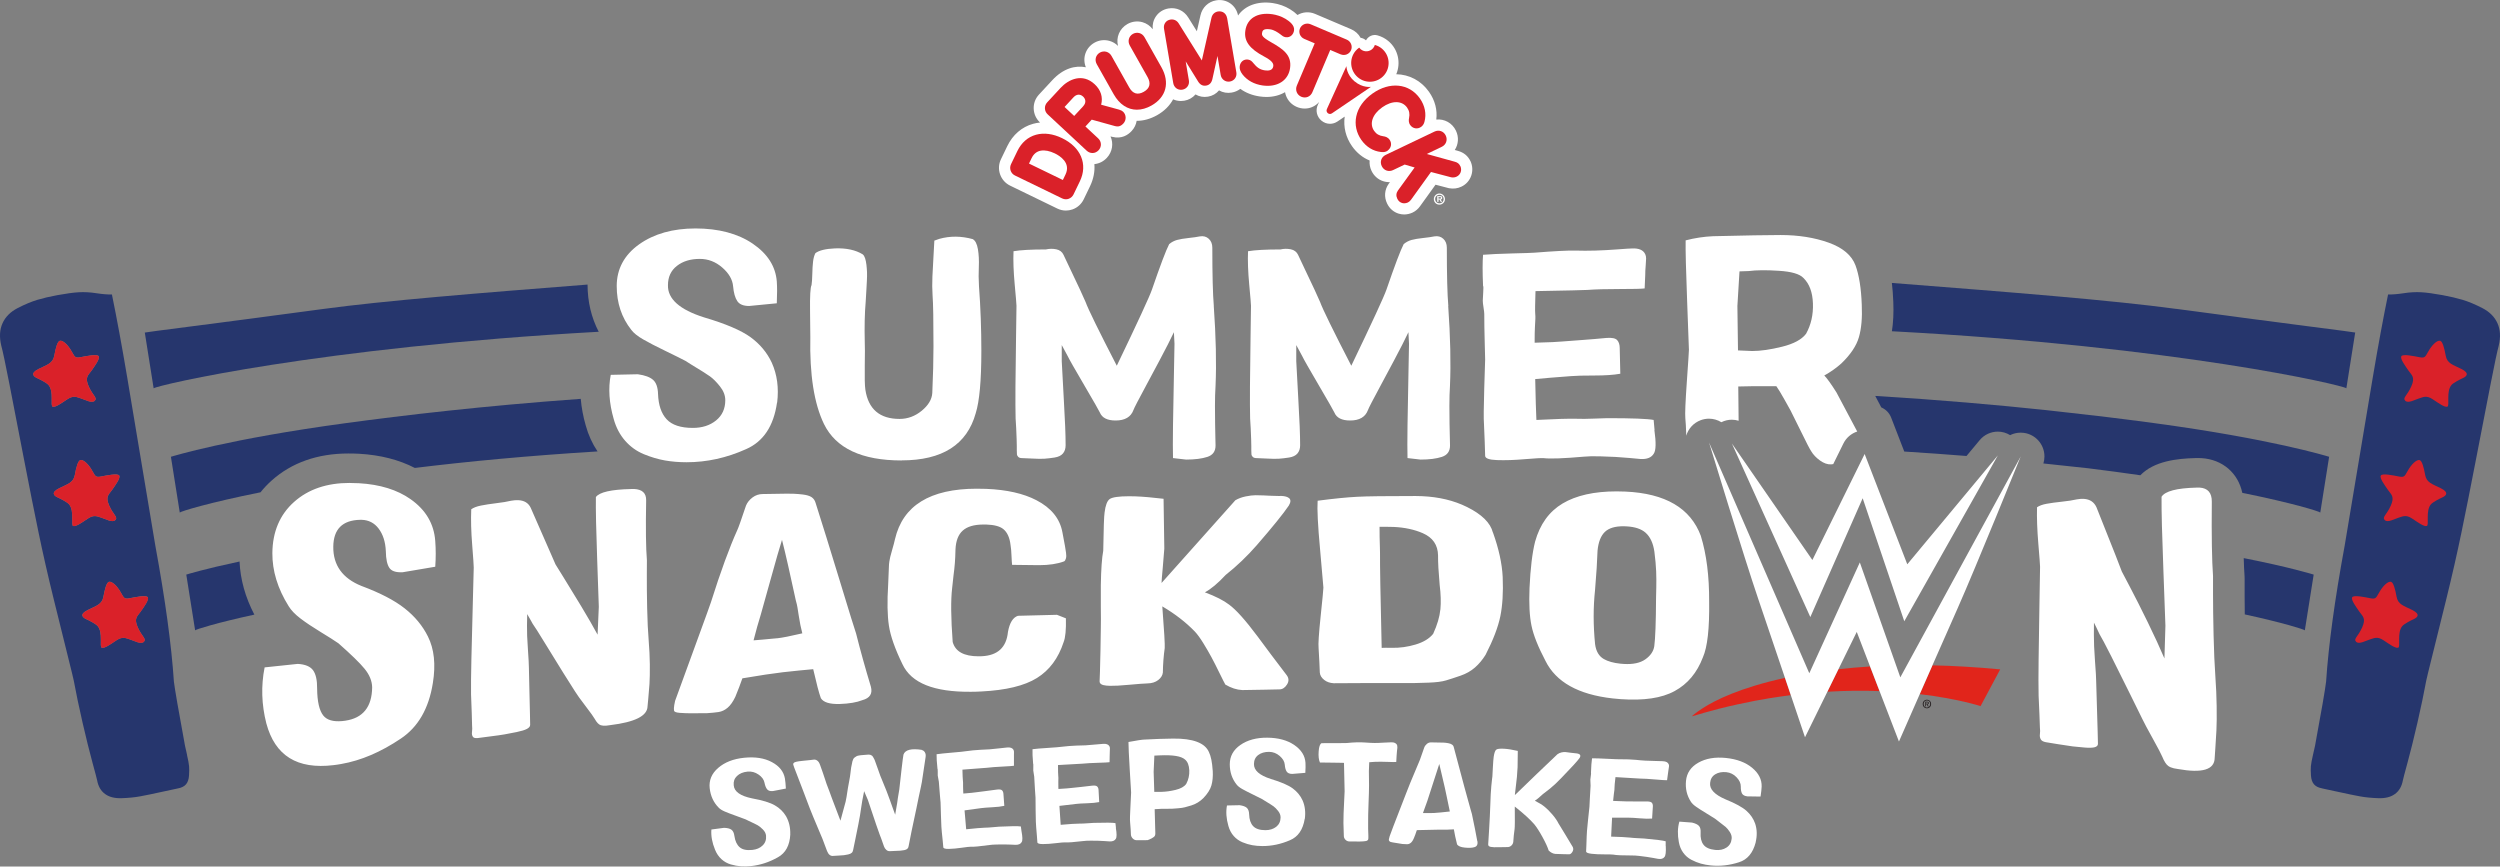 <svg fill="none" height="148" viewBox="0 0 427 148" width="427" xmlns="http://www.w3.org/2000/svg" xmlns:xlink="http://www.w3.org/1999/xlink"><rect x="0" y="0" width="427" height="148" fill="#808080" stroke="none"/><clipPath id="a"><path d="m0 .01h427v147.979h-427z"/></clipPath><g clip-path="url(#a)"><path d="m251.146 27.516c-.418-.879-1.127-1.468-2.119-1.745l-.553-.155c.621-.947.735-2.178.202-3.294-.634-1.332-1.984-2.049-3.36-1.901.209-1.637-.216-3.287-1.249-4.748-1.369-1.934-3.4-2.955-5.587-2.996.817-1.927.338-4.247-1.343-5.661-.546-.46-1.174-.791-1.869-.981-.782-.216-1.592.162-1.956.859-.264-.243-.588-.392-.925-.44-.358-.656-.924-1.17-1.619-1.468l-6.175-2.624c-1.005-.426-2.105-.318-2.982.196-.351-.352-.776-.683-1.289-.994-.823-.507-1.896-.893-2.935-1.042-2.605-.379-4.757.446-5.925 2.124-.169-.832-.614-1.549-1.275-2.029-.702-.514-1.579-.717-2.47-.561-1.349.23-2.375 1.217-2.679 2.57l-.614 2.712-1.471-2.354c-.735-1.184-2.031-1.772-3.374-1.542-.89.149-1.653.629-2.145 1.353-.439.636-.628 1.407-.547 2.198-.439-.582-1.046-1.001-1.748-1.204-.863-.243-1.774-.135-2.571.311-1.363.771-1.977 2.299-1.612 3.74-.405-.406-.898-.703-1.458-.859-.864-.243-1.775-.135-2.571.311-1.505.852-2.098 2.631-1.464 4.193-1.795-.358-3.853.183-5.729 2.205l-2.281 2.462c-.62.67-.938 1.528-.897 2.435.04.893.418 1.718 1.073 2.326l.013.014c-.405.041-.803.108-1.187.216-1.917.527-3.482 1.88-4.407 3.801l-1.086 2.252c-.81 1.671-.108 3.693 1.559 4.504l8.077 3.923c.465.223.958.338 1.457.338.378 0 .756-.068 1.127-.196.844-.297 1.525-.913 1.917-1.725l1.079-2.239c.594-1.231.844-2.523.742-3.774.81-.081 1.559-.453 2.133-1.075.958-1.035 1.16-2.462.621-3.659l.256.068s.034.007.054.013c1.592.399 2.679-.325 3.306-1.008.452-.487.749-1.089.851-1.731h.04c1.127 0 2.294-.318 3.441-.96 1.249-.703 2.166-1.637 2.747-2.712.411.189.864.284 1.322.284.189 0 .385-.014.581-.047.762-.129 1.43-.507 1.923-1.075.627.372 1.37.514 2.132.379.763-.129 1.41-.507 1.883-1.069.648.372 1.403.507 2.166.372.546-.095 1.046-.311 1.464-.636.938.676 2.058 1.116 3.313 1.298.398.054.783.088 1.154.088 1.201 0 2.288-.291 3.178-.818.041.216.095.433.182.649.331.845.979 1.508 1.829 1.873.432.183.884.277 1.336.277s.857-.081 1.262-.25c.472-.196.884-.494 1.215-.873l-.223.48c-.432.947-.189 2.029.607 2.699.425.365.952.548 1.471.548.446 0 .891-.135 1.282-.399l1.228-.832c-.249 1.772.189 3.557 1.262 5.072.797 1.129 1.829 1.955 2.996 2.428-.054.595.054 1.204.324 1.772.405.845 1.107 1.474 1.977 1.758.378.122.77.176 1.168.162l-.196.264s-.007.013-.014.02c-.715 1.008-.816 2.239-.276 3.368.405.859 1.12 1.474 1.997 1.738.297.088.607.135.918.135.492 0 .985-.115 1.451-.331.492-.237.931-.609 1.261-1.075l2.646-3.679 2.145.561c.054.014.108.027.169.041.742.135 1.451.047 2.112-.271.803-.379 1.397-1.055 1.68-1.894.277-.818.223-1.704-.155-2.496z" fill="#fff"/><path d="m181.414 23.601c-1.558-.757-3.104-.96-4.46-.588-1.39.386-2.49 1.346-3.185 2.78l-1.086 2.252c-.344.717-.048 1.583.668 1.927l8.077 3.923c.195.095.411.142.621.142.162 0 .323-.027.479-.081.364-.129.654-.392.83-.744l1.079-2.239c.695-1.44.763-2.901.203-4.234-.547-1.299-1.667-2.381-3.226-3.138zm.574 6.202-.452.94-5.783-2.807.452-.94c.351-.717.884-1.15 1.586-1.265.675-.115 1.498.047 2.368.467.871.419 2.787 1.616 1.829 3.605z" fill="#da2129"/><path d="m191.219 18.744s0 0-.007 0l-3.138-.859c.338-1.285-.047-2.509-1.106-3.497-2.079-1.934-4.44-.866-5.83.636l-2.281 2.462c-.263.284-.405.656-.385 1.042.014.379.182.737.459.994l6.674 6.215c.276.257.627.399.985.399h.034c.377-.007.735-.176 1.012-.473.56-.602.526-1.481-.074-2.036l-2.173-2.022 1.079-1.17 3.975 1.102c.425.108.897.129 1.43-.446.264-.284.398-.656.385-1.042-.014-.372-.175-.73-.439-.974-.148-.142-.351-.243-.607-.318zm-6.228-.575-1.519 1.637-1.646-1.535 1.525-1.65c.513-.555 1.134-.602 1.646-.122.398.372.608 1.008-.006 1.664z" fill="#da2129"/><path d="m195.477 6.348c-.196-.345-.506-.595-.871-.697-.364-.101-.756-.054-1.1.135-.715.406-.944 1.258-.54 1.982l3.03 5.384c.304.534.405 1.021.304 1.441-.101.426-.418.791-.945 1.089-.526.298-1.005.379-1.417.25-.411-.129-.776-.467-1.073-1.008l-3.029-5.384c-.196-.345-.507-.595-.871-.697s-.756-.054-1.1.135c-.715.406-.945 1.258-.54 1.982l2.902 5.154c.972 1.718 2.382 2.624 3.954 2.624.803 0 1.647-.237 2.497-.717 2.51-1.42 3.164-3.916 1.7-6.52z" fill="#da2129"/><path d="m209.586 3.094c-.067-.386-.249-.703-.533-.913-.283-.203-.641-.284-1.019-.223-.58.101-.992.5-1.12 1.096l-1.64 7.27-3.947-6.317c-.324-.521-.843-.757-1.424-.663-.371.061-.688.257-.884.548-.202.291-.27.649-.202 1.035l1.572 9.259c.061.365.25.683.52.886.229.169.499.264.796.264.081 0 .169-.007.25-.02.377-.068.695-.271.904-.582.195-.291.263-.649.202-1.008l-.546-3.24 2.139 3.463c.344.541.796.764 1.356.67.553-.095.911-.46 1.059-1.089l.878-3.97.546 3.24c.061.358.25.669.526.879.297.223.662.311 1.04.25.384-.068.708-.271.911-.575.188-.291.263-.649.195-1.014l-1.572-9.259z" fill="#da2129"/><path d="m219.533 3.203c-.702-.433-1.6-.683-2.2-.771-2.558-.372-4.332.703-4.629 2.807-.257 1.765.702 3.084 3.191 4.403 1.404.744 1.647 1.211 1.579 1.677-.108.737-.83.785-1.423.703-.911-.135-1.39-.534-1.998-1.265-.209-.264-.452-.521-.89-.582-.716-.102-1.309.365-1.417 1.123-.061.446.087.906.472 1.413.803 1.028 1.991 1.677 3.435 1.887.296.041.587.061.87.061 2.058 0 3.549-1.143 3.819-3.01.324-2.232-1.16-3.26-3.286-4.464-1.478-.839-1.552-1.157-1.498-1.535.047-.311.122-.825 1.377-.643.668.095 1.275.5 1.734.839.047.034.088.068.128.101.202.169.432.352.79.406.816.115 1.342-.487 1.437-1.15.128-.893-.783-1.569-1.485-2.002z" fill="#da2129"/><path d="m228.966 9.276c.337.142.708.149 1.046.02.337-.135.607-.392.749-.73s.142-.717 0-1.062c-.142-.331-.405-.595-.742-.737l-6.175-2.624c-.701-.298-1.518.02-1.808.71-.297.703.027 1.488.735 1.792l1.782.757-3.057 7.23c-.148.358-.155.744-.02 1.096.142.358.418.642.783.798.189.081.391.122.587.122.182 0 .357-.034.526-.102.344-.142.621-.419.776-.784l3.057-7.23 1.781.757z" fill="#da2129"/><path d="m237.009 25.718c.29-.21.493-.507.56-.839.068-.352-.013-.71-.229-1.014-.31-.44-.749-.548-1.053-.588-.715-.095-1.201-.379-1.579-.913-.863-1.217-.31-2.841 1.37-4.031 1.68-1.197 3.388-1.177 4.251.041.378.534.486 1.089.338 1.799-.061.298-.108.751.202 1.19.439.615 1.235.751 1.862.304.277-.196.466-.487.561-.845.371-1.346.094-2.773-.783-4.017-1.822-2.577-5.149-2.915-8.091-.825-1.498 1.069-2.456 2.414-2.766 3.889-.297 1.393.013 2.827.87 4.038.83 1.177 1.997 1.901 3.306 2.049.068.007.142.013.21.02.378.034.708-.054.985-.25z" fill="#da2129"/><path d="m249.405 28.348c-.175-.372-.452-.595-.897-.717l-4.812-1.332 2.558-1.224c.742-.352 1.032-1.183.681-1.921-.357-.751-1.174-1.035-1.93-.676l-8.326 3.977c-.351.169-.614.446-.743.778-.135.358-.114.764.068 1.143.175.365.472.636.837.757.35.115.742.088 1.093-.081l1.984-.947 1.7.5-2.848 3.929c-.31.44-.35.92-.107 1.42.168.358.458.616.809.717.122.034.243.054.371.054.21 0 .419-.047.621-.142.196-.095.385-.257.533-.46l3.415-4.748 3.421.9s.02 0 .033.007c.338.061.642.027.932-.115.33-.155.573-.433.688-.771.115-.338.088-.71-.068-1.048z" fill="#da2129"/><path d="m231.355 13.902c-1.384-1.17-1.39-2.604-1.39-2.604l-3.334 7.331c-.249.541.371 1.069.864.73l6.66-4.525s-1.41.23-2.794-.94z" fill="#da2129"/><path d="m231.922 13.206c1.349 1.143 3.36.967 4.5-.379 1.141-1.353.965-3.368-.378-4.511-.364-.311-.782-.521-1.221-.642-.054.196-.155.386-.297.555-.54.636-1.491.717-2.125.176-.095-.081-.176-.169-.25-.271-.223.156-.432.338-.614.555-1.141 1.353-.965 3.368.378 4.511z" fill="#da2129"/><path d="m245.849 34.726c-.412 0-.722-.304-.722-.724s.31-.73.722-.73.722.304.722.73-.317.724-.729.724zm0 .23c.526 0 .951-.426.951-.947 0-.521-.425-.96-.951-.96s-.952.426-.952.96c0 .534.419.947.952.947zm.216-.886c.175-.013.27-.088.27-.271 0-.264-.155-.304-.385-.304h-.472v.988h.222v-.413h.156l.222.413h.237l-.237-.413zm-.371-.149v-.25h.209c.094 0 .223 0 .223.101 0 .122-.061.149-.176.149h-.263z" fill="#fff"/><path d="m396.635 134.659c-.634-.115-1.1-.345-1.404-.696-.303-.345-.479-.852-.519-1.509-.047-.656-.047-1.183-.014-1.589.034-.406.156-1.055.365-1.961.209-.9.324-1.414.344-1.522 1.113-6.026 1.741-9.678 1.889-10.943.419-6.276 1.478-14.02 3.172-23.231.108-.568.708-4.159 1.801-10.781 1.094-6.621 2.099-12.607 3.003-17.97.904-5.363 1.775-10.084 2.612-14.162.735.02 1.626-.054 2.678-.216 1.053-.162 2.045-.216 2.976-.162s2.153.216 3.658.494c1.268.23 2.402.5 3.414.798 1.005.304 2.132.771 3.367 1.407 1.235.636 2.099 1.502 2.591 2.59.493 1.089.567 2.367.216 3.835-.25.899-.715 3.104-1.403 6.621-.689 3.517-1.519 7.778-2.477 12.776-.965 4.998-1.788 9.144-2.47 12.424-.749 3.625-1.612 7.439-2.597 11.43-.979 3.997-1.782 7.229-2.403 9.705-.62 2.475-.958 3.882-1.025 4.22-.398 2.164-.905 4.572-1.512 7.223-.614 2.651-1.167 4.903-1.673 6.75-.506 1.846-.776 2.888-.817 3.111-.189 1.021-.641 1.799-1.349 2.313-.709.521-1.654.757-2.834.717-1.181-.041-2.227-.142-3.138-.311s-2.119-.413-3.61-.744c-1.498-.332-2.443-.535-2.834-.609z" fill="#26366d"/><path d="m418.727 65.742c.311-.352 1.363-.906 1.964-1.177.6-.271 1.174-.818-.29-1.549-1.471-.724-2.436-.947-2.672-2.266-.237-1.319-.54-2.401-.925-2.536s-1.12.352-1.835 1.454c-.716 1.102-.621 1.562-1.674 1.353-1.052-.21-2.895-.595-3.144-.176-.25.419.648 1.63 1.214 2.448.567.818 1.188 1.123.486 2.705-.702 1.576-1.532 1.941-1.032 2.448.499.507 1.66-.189 2.362-.399.701-.21 1.255-.568 2.328.149 1.072.717 1.977 1.373 2.476 1.272.499-.102-.256-2.597.742-3.727z" fill="#da2129"/><path d="m415.218 86.12c.311-.352 1.363-.906 1.964-1.177s1.174-.818-.29-1.549c-1.464-.73-2.436-.947-2.672-2.266-.236-1.312-.54-2.401-.925-2.536-.384-.135-1.12.352-1.835 1.454s-.621 1.562-1.674 1.353c-1.052-.21-2.894-.595-3.144-.176-.25.419.648 1.63 1.215 2.448.566.818 1.187 1.123.485 2.705-.701 1.576-1.531 1.941-1.032 2.448s1.66-.189 2.362-.399c.701-.21 1.255-.568 2.328.149s1.977 1.373 2.476 1.271c.499-.101-.256-2.597.742-3.727z" fill="#da2129"/><path d="m410.333 106.91c.31-.352 1.363-.907 1.964-1.177.6-.271 1.174-.818-.29-1.549-1.472-.723-2.436-.947-2.673-2.266-.236-1.312-.539-2.4-.924-2.536s-1.12.352-1.835 1.454c-.716 1.103-.621 1.563-1.674 1.353s-2.895-.595-3.144-.176c-.257.413.647 1.63 1.214 2.448.567.819 1.188 1.123.486 2.706-.702 1.576-1.532 1.941-1.032 2.448.499.501 1.66-.189 2.361-.399.702-.21 1.255-.568 2.328.149s1.977 1.373 2.477 1.271c.499-.101-.257-2.597.742-3.726z" fill="#da2129"/><path d="m371.776 52.77c-11.113-1.501-27.929-2.827-48.645-4.443.122 1.008.203 2.076.243 3.226.081 1.846 0 3.503-.236 5.025 48.861 2.597 77.033 9.211 77.62 9.739l1.511-9.523c-.411-.115-10.337-1.312-30.486-4.031z" fill="#26366d"/><path d="m383.227 95.324c.034 1.211.081 2.232.142 3.064.007.142.013.284.013.426v3.03c0 .967.014 2.002.027 3.098 6.6 1.44 10.041 2.529 10.257 2.719l1.512-9.523c-.264-.074-4.096-1.265-11.951-2.813z" fill="#26366d"/><path d="m31.944 128.904c-.209-.9-.324-1.414-.344-1.522-1.113-6.026-1.741-9.678-1.896-10.943-.418-6.276-1.478-14.02-3.171-23.231-.108-.568-.702-4.159-1.802-10.781-1.093-6.621-2.099-12.607-3.003-17.97-.904-5.363-1.775-10.084-2.611-14.162-.736.02-1.626-.054-2.679-.216-1.053-.162-2.045-.216-2.976-.162s-2.152.216-3.657.494c-1.269.23-2.402.5-3.414.798-1.005.304-2.132.771-3.367 1.407-1.235.636-2.099 1.502-2.591 2.59-.493 1.089-.567 2.367-.216 3.835.25.899.715 3.104 1.404 6.621.688 3.524 1.518 7.778 2.476 12.776.965 4.998 1.788 9.144 2.47 12.424.749 3.625 1.613 7.439 2.598 11.43.985 3.997 1.781 7.229 2.402 9.705.621 2.475.958 3.882 1.026 4.22.398 2.164.904 4.572 1.512 7.223.614 2.651 1.167 4.903 1.673 6.75.506 1.846.776 2.888.817 3.111.189 1.021.641 1.799 1.35 2.313.709.521 1.653.757 2.834.717 1.181-.041 2.227-.142 3.138-.311.911-.169 2.119-.413 3.61-.744 1.498-.332 2.443-.535 2.834-.609.634-.115 1.1-.345 1.403-.697.304-.344.479-.852.52-1.508.047-.656.047-1.183.013-1.589-.034-.406-.155-1.055-.364-1.961zm-22.929-59.435c-.499-.102.256-2.597-.742-3.727-.31-.352-1.363-.906-1.964-1.177-.601-.271-1.174-.818.29-1.549 1.464-.724 2.436-.947 2.672-2.266.236-1.312.54-2.401.924-2.536.385-.135 1.12.352 1.835 1.454s.621 1.562 1.673 1.353c1.053-.21 2.895-.595 3.151-.176s-.648 1.63-1.215 2.448c-.574.818-1.188 1.123-.486 2.705.702 1.576 1.532 1.941 1.032 2.448-.499.5-1.66-.189-2.362-.399-.702-.21-1.255-.568-2.328.149s-1.977 1.373-2.476 1.272zm3.509 20.378c-.499-.101.256-2.597-.742-3.727-.31-.352-1.363-.906-1.964-1.177-.601-.271-1.174-.818.29-1.549 1.464-.73 2.436-.947 2.672-2.266.236-1.312.54-2.401.924-2.536.385-.135 1.12.352 1.835 1.454.715 1.102.621 1.562 1.673 1.353 1.053-.203 2.895-.595 3.151-.176.256.413-.648 1.63-1.215 2.448-.567.818-1.188 1.123-.486 2.705.702 1.576 1.532 1.941 1.032 2.448s-1.66-.189-2.362-.399c-.702-.21-1.255-.568-2.328.149s-1.977 1.373-2.477 1.272zm11.012 17.321c.702 1.576 1.532 1.941 1.032 2.448-.499.501-1.66-.189-2.362-.399-.702-.21-1.255-.568-2.328.149s-1.977 1.373-2.476 1.271c-.499-.101.256-2.597-.742-3.726-.31-.352-1.363-.906-1.964-1.177-.601-.271-1.174-.818.29-1.549 1.471-.723 2.436-.947 2.672-2.265.236-1.312.54-2.401.924-2.537.385-.135 1.12.352 1.835 1.454.715 1.103.621 1.563 1.673 1.353 1.053-.203 2.895-.595 3.144-.176.256.413-.641 1.63-1.215 2.449-.574.818-1.188 1.122-.486 2.705z" fill="#26366d"/><path d="m11.492 68.197c1.073-.717 1.626-.358 2.328-.149.702.21 1.862.906 2.362.399.499-.5-.331-.866-1.032-2.448-.702-1.576-.088-1.887.486-2.705.574-.818 1.471-2.029 1.215-2.448s-2.099-.027-3.151.176c-1.053.203-.958-.25-1.673-1.353-.715-1.102-1.451-1.589-1.835-1.454-.385.135-.695 1.224-.924 2.536-.236 1.312-1.208 1.535-2.672 2.266-1.471.724-.891 1.278-.29 1.549.601.271 1.66.825 1.964 1.177.999 1.129.25 3.625.742 3.727.493.101 1.403-.555 2.476-1.272z" fill="#da2129"/><path d="m17.328 88.426c.702.21 1.862.906 2.362.399.499-.507-.331-.866-1.032-2.448-.702-1.576-.088-1.887.486-2.705.574-.818 1.471-2.029 1.215-2.448-.256-.412-2.099-.027-3.151.176-1.053.203-.958-.25-1.673-1.353s-1.451-1.589-1.835-1.454c-.385.135-.695 1.224-.924 2.536-.236 1.312-1.208 1.535-2.672 2.266-1.464.731-.891 1.278-.29 1.549.601.271 1.66.825 1.964 1.177.999 1.129.25 3.625.742 3.727.493.102 1.404-.554 2.477-1.271s1.626-.358 2.328-.149z" fill="#da2129"/><path d="m25.244 102.02c-.256-.412-2.099-.027-3.144.176-1.053.203-.958-.25-1.673-1.353-.715-1.102-1.451-1.589-1.835-1.454-.385.135-.695 1.224-.924 2.536-.236 1.312-1.208 1.536-2.672 2.266-1.471.724-.891 1.278-.29 1.549.601.27 1.66.825 1.964 1.177.999 1.129.25 3.625.742 3.726.493.102 1.403-.554 2.476-1.271s1.626-.359 2.328-.149c.702.21 1.862.906 2.362.399.499-.501-.331-.866-1.032-2.448-.702-1.576-.088-1.887.486-2.706.574-.818 1.471-2.029 1.215-2.448z" fill="#da2129"/><path d="m31.816 98.138 1.512 9.522c.216-.189 3.61-1.264 10.115-2.685-1.545-2.955-2.389-5.992-2.53-9.069-5.931 1.258-8.867 2.164-9.089 2.232z" fill="#26366d"/><path d="m102.263 56.673c-1.255-2.421-1.903-5.12-1.91-8.069-19.103 1.495-34.663 2.753-45.136 4.166-20.149 2.719-30.075 3.916-30.486 4.031l1.512 9.523c.58-.521 28.145-7 76.021-9.658z" fill="#26366d"/><path d="m99.192 68.123c-16.816 1.211-30.325 2.82-40.068 4.139-20.149 2.719-29.522 5.641-29.933 5.755l1.512 9.523c.25-.223 4.879-1.664 13.793-3.456.574-.724 1.215-1.4 1.923-2.029 3.414-3.043 7.814-4.592 13.064-4.599.655 0 1.269.013 1.862.047 3.61.203 6.795 1.021 9.508 2.421 8.934-1.096 19.339-2.09 31.208-2.82-.884-1.312-1.565-2.793-2.017-4.43-.446-1.542-.722-3.057-.851-4.545z" fill="#26366d"/><g fill="#fff"><path d="m375.683 83.279c1.41.088 2.105.886 2.092 2.401-.054 5.87.02 10.104.209 12.708v3.077c0 1.969.034 4.309.095 7.014.06 2.705.168 5.133.317 7.27.114 1.536.182 3.145.209 4.836s.013 3.091-.041 4.186c-.054 1.096-.114 2.131-.189 3.091-.074.961-.107 1.488-.107 1.576-.021 2.036-2.119 2.658-6.303 1.907-.243-.027-.459-.067-.661-.115-.398-.094-.715-.223-.952-.392-.357-.25-.708-.784-1.039-1.596-.162-.399-.695-1.427-1.592-3.043-.898-1.617-1.498-2.733-1.788-3.348-.25-.487-.945-1.901-2.072-4.207-1.127-2.299-2.207-4.464-3.232-6.493-1.026-2.029-1.707-3.314-2.045-3.861-.04-.088-.108-.224-.189-.406-.081-.19-.202-.426-.344-.724-.148-.291-.283-.568-.405-.818 0 .703-.006 1.406-.013 2.11-.007 1.123.054 2.597.189 4.416.141 1.826.202 2.976.202 3.456.034 1.13.081 2.577.128 4.329.054 1.758.095 3.219.129 4.389.033 1.177.054 1.84.047 2.002 0 .284-.182.473-.54.582-.364.101-.945.121-1.748.054-.803-.068-1.484-.129-2.038-.196-.546-.068-1.383-.197-2.51-.379-1.127-.19-1.815-.305-2.065-.338-.472-.095-.722-.251-.857-.474-.148-.257-.202-.554-.155-.899.048-.345.048-.71 0-1.109 0-.197-.027-.954-.081-2.286-.054-1.326-.101-2.381-.141-3.166-.034-1.481-.034-3.557 0-6.235.04-2.679.087-5.918.148-9.726.068-3.808.095-5.83.101-6.066 0-.311-.101-1.63-.297-3.95-.195-2.32-.27-4.389-.222-6.215.384-.264.931-.467 1.633-.595.708-.129 1.579-.25 2.618-.358 1.046-.108 1.889-.243 2.53-.392.446-.081.85-.108 1.222-.088 1.032.068 1.747.548 2.152 1.44 2.888 7.176 4.325 10.936 4.325 10.963.041.088.507.954 1.384 2.631.884 1.678 1.896 3.679 3.05 6.04 1.154 2.353 2.098 4.43 2.847 6.181.108-3.253.169-5.119.169-5.579 0-.291-.115-3.443-.344-9.428-.23-5.985-.338-10.179-.317-12.607.6-.954 2.591-1.481 5.951-1.562.176-.007.344-.007.506 0zm-85.17 8.278c-1.768-4.775-6.067-7.284-12.902-7.595-.486-.02-.985-.034-1.498-.034-3.833 0-6.903.69-9.211 2.063s-3.88 3.544-4.71 6.527c-.486 1.927-.796 4.565-.951 7.919-.108 2.679 0 4.816.337 6.432.331 1.617 1.127 3.612 2.389 6.013 1.795 3.618 5.607 5.742 11.437 6.405.452.054.918.094 1.397.128 3.927.277 7.004-.162 9.224-1.38 2.227-1.21 3.833-3.131 4.832-5.769.776-1.758 1.127-4.923 1.066-9.489.02-4.355-.452-8.109-1.417-11.22zm-7.619 8.752c-.027.839-.04 1.44-.04 1.792-.02 4.207-.128 6.966-.304 8.278-.135.866-.641 1.61-1.518 2.232s-2.105.886-3.684.792c-.21-.014-.405-.028-.601-.048-1.167-.122-2.105-.385-2.814-.791-.83-.474-1.329-1.319-1.491-2.53-.324-3.219-.324-6.303-.007-9.272.23-2.746.371-4.984.425-6.696.135-1.454.547-2.523 1.235-3.199.688-.67 1.775-1.001 3.259-.981.169 0 .338.007.5.02 1.41.081 2.476.44 3.198 1.069.803.71 1.309 1.792 1.518 3.253.162 1.265.264 2.381.304 3.361.034.974.041 1.88.02 2.719zm-27.915-9.367c-.412-1.637-1.883-3.091-4.407-4.342-2.247-1.116-4.804-1.725-7.679-1.853-.357-.014-.722-.027-1.093-.027-5.067 0-8.387.041-9.966.129-1.788.088-4.049.318-6.782.676-.101 1.414.034 4.186.419 8.339.377 4.146.566 6.31.566 6.492 0 .305-.162 1.941-.472 4.91s-.425 4.768-.351 5.404c.034.602.081 1.414.135 2.435s.081 1.61.074 1.758c.034.481.291.907.756 1.272.425.338.965.521 1.613.561h.182c3.637-.027 7.274-.04 10.911-.027 1.282 0 2.133.007 2.564 0 .425 0 1.282-.027 2.565-.074 1.282-.048 2.267-.169 2.955-.379.688-.203 1.512-.473 2.476-.805.965-.331 1.789-.798 2.477-1.4s1.289-1.325 1.815-2.171c1.302-2.536 2.139-4.734 2.517-6.574.378-1.846.513-4.085.405-6.709-.108-2.293-.668-4.836-1.667-7.622zm-8.968 13.168c-.122 1.238-.526 2.617-1.228 4.152-.648.805-1.64 1.414-2.99 1.82-1.356.406-2.705.595-4.075.568-.769-.02-1.343-.014-1.728.007-.209-8.894-.303-14.271-.283-16.144 0-.183 0-.514-.02-.994-.02-.48-.034-1.075-.048-1.772-.02-.697-.02-1.285-.013-1.765h1.343c.378 0 .749 0 1.106.02 1.843.088 3.489.44 4.926 1.062 1.714.744 2.591 2.015 2.618 3.814-.013 1.163.081 2.841.277 5.039.196 1.555.236 2.955.122 4.186m-27.41-19.383c-.358 0-.837-.013-1.451-.041-.195-.007-.405-.02-.627-.027-.236-.013-.459-.02-.668-.034-.587-.027-1.06-.034-1.404-.034-.465 0-1.032.068-1.694.203-.661.135-1.248.352-1.767.656-4.191 4.694-8.395 9.387-12.605 14.128.006-.358.074-1.183.195-2.482.122-1.353.216-2.475.277-3.382 0-.358-.04-3.199-.128-8.515-1.89-.223-3.482-.365-4.778-.412-.391-.013-.755-.02-1.099-.02-1.789 0-2.902.169-3.334.487-.432.318-.715 1.082-.864 2.293-.094.575-.168 2.746-.229 6.527-.229 1.211-.371 3.172-.412 5.891-.013.758-.006 1.968 0 3.625.021 1.657.021 2.902 0 3.713-.02 1.116-.04 2.388-.06 3.808-.021 1.42-.048 2.631-.088 3.632-.041 1.001-.054 1.542-.061 1.63-.007.426.385.669 1.174.737.182.014.392.027.628.034.762.013 1.781-.041 3.063-.163 1.674-.155 2.78-.236 3.34-.25.729-.013 1.323-.203 1.809-.575.472-.365.735-.791.789-1.271.021-1.441.129-2.841.318-4.193.047-.541-.088-2.908-.412-7.115 2.2 1.298 4.055 2.739 5.574 4.315.418.446.904 1.109 1.444 1.988.539.879.998 1.671 1.376 2.374.378.697.837 1.603 1.377 2.712.54 1.102.877 1.765.998 1.968.992.582 1.951.893 2.868.933h.196c.857 0 2.065-.02 3.63-.06 1.559-.041 2.409-.055 2.537-.055.513 0 .945-.27 1.296-.825.351-.547.337-1.082-.047-1.596-.378-.48-1.262-1.65-2.652-3.496-1.39-1.847-2.166-2.888-2.328-3.132-2.058-2.759-3.678-4.565-4.865-5.431-.932-.716-2.308-1.413-4.13-2.096 1.032-.548 2.22-1.542 3.556-2.976 1.896-1.501 3.671-3.199 5.317-5.086 2.726-3.145 4.542-5.39 5.453-6.743.344-.568.371-.988.081-1.258-.264-.237-.709-.372-1.336-.399-.081 0-.169 0-.257 0zm-51.782-1.251c-7.97.013-12.619 2.868-13.962 8.616-.094.446-.263 1.089-.512 1.934-.25.845-.399 1.474-.453 1.887-.047.284-.074.629-.081 1.021-.006.392-.027.879-.06 1.447-.034.568-.054 1.062-.061 1.474-.182 2.922-.142 5.262.128 7.02.263 1.759 1.039 3.957 2.308 6.567 1.505 3.247 5.405 4.775 11.707 4.721.574 0 1.168-.02 1.782-.054 4.183-.21 7.348-.967 9.487-2.3 2.139-1.332 3.657-3.368 4.555-6.127.31-.771.439-2.124.391-4.065-.506-.203-1.019-.399-1.525-.602-2.22.054-4.44.109-6.66.169-.857.271-1.43 1.191-1.714 2.767-.263 2.644-1.761 4.017-4.487 4.139-.182.006-.364.013-.54.013-2.49 0-3.961-.811-4.413-2.448-.303-4.092-.337-7.176-.088-9.232.054-.656.135-1.366.23-2.123.101-.764.182-1.468.229-2.103.054-.636.088-1.427.108-2.354.068-1.461.479-2.536 1.242-3.212.756-.676 1.903-1.021 3.441-1.035h.581c1.356.047 2.328.304 2.915.785.668.548 1.086 1.461 1.228 2.746.081.46.135 1.075.162 1.84.033.764.067 1.272.101 1.515 1.532.02 3.07.034 4.602.054 1.7 0 3.138-.216 4.298-.656.128-.088.23-.257.297-.507.068-.243.074-.561.014-.96-.061-.392-.115-.764-.176-1.116-.061-.345-.135-.771-.236-1.272s-.169-.872-.209-1.116c-.432-2.333-1.91-4.159-4.447-5.471-2.2-1.143-5.054-1.792-8.563-1.934-.526-.02-1.066-.034-1.626-.027zm-20.595 24.773c-.202-.568-1.167-3.659-2.894-9.353-1.566-5.127-2.909-9.475-4.036-12.999-.121-.419-.344-.744-.681-.974-.338-.223-.837-.372-1.491-.453-.554-.068-1.073-.108-1.566-.129-.094 0-.189-.007-.283-.007-.574-.013-1.397-.013-2.457.014-1.066.027-1.916.034-2.557.041-.634 0-1.215.196-1.734.582-.52.392-.891.852-1.114 1.387-.809 2.408-1.302 3.814-1.484 4.18-1.329 2.942-2.834 7.034-4.508 12.336-.499 1.495-2.537 6.973-6.12 16.841-.236 1.055-.27 1.664-.094 1.812.162.156.627.244 1.397.264.512.054 1.889.054 4.143.027.762-.047 1.423-.115 1.984-.196.553-.088 1.066-.331 1.538-.73s.918-1.022 1.316-1.86c.486-1.184.891-2.232 1.208-3.165 2.989-.508 5.297-.853 6.916-1.042.769-.088 1.768-.196 3.01-.318 1.235-.115 1.963-.189 2.172-.203.554 2.428.986 4.078 1.31 4.958.452.71 1.504 1.034 3.225.987 1.606-.054 2.888-.27 3.866-.656 1.283-.345 1.768-1.109 1.451-2.299-.965-3.186-1.801-6.202-2.517-9.043zm-13.489.771c-.215.014-.512.041-.897.081-.385.041-.884.088-1.505.142-.614.061-1.16.102-1.633.136.412-1.624.824-3.091 1.235-4.403.317-1.076.898-3.159 1.741-6.229.85-3.071 1.471-5.242 1.883-6.533.317 1.244.674 2.732 1.066 4.477.398 1.738.715 3.206.972 4.409.256 1.204.418 1.914.499 2.138.04.128.148.757.317 1.893.169 1.137.378 2.151.614 3.051-2.018.473-3.448.757-4.298.845m-25.001-25.491c-3.36.081-5.351.534-5.958 1.366-.034 2.076.04 5.661.223 10.74.189 5.08.276 7.737.276 7.995-.007.392-.081 1.981-.209 4.774-.735-1.372-1.68-2.989-2.814-4.883-1.134-1.886-2.139-3.53-3.01-4.923-.871-1.386-1.323-2.13-1.363-2.198 0-.047-1.41-3.192-4.244-9.685-.391-.812-1.107-1.244-2.139-1.285-.364-.014-.776.02-1.221.101-.641.156-1.484.298-2.53.419-1.046.129-1.923.264-2.625.406-.702.142-1.248.352-1.633.629-.074 1.792-.02 3.835.162 6.094.182 2.266.263 3.544.263 3.855 0 .23-.054 2.212-.155 5.958-.094 3.747-.175 6.94-.243 9.584-.061 2.638-.081 4.687-.061 6.134.034.764.068 1.786.115 3.077.047 1.292.068 2.036.061 2.226.041.378.034.737-.013 1.088-.047.345 0 .629.148.839.128.189.371.264.857.216.25-.04.945-.128 2.065-.27 1.127-.142 1.964-.257 2.517-.358.553-.095 1.235-.23 2.045-.393.81-.169 1.39-.345 1.754-.541s.547-.426.547-.683c0-.149-.007-.757-.034-1.826-.02-1.069-.054-2.401-.094-4.011-.041-1.602-.068-2.921-.088-3.956 0-.446-.054-1.495-.169-3.145-.121-1.657-.175-3.003-.155-4.038.013-.649.02-1.298.034-1.947.121.216.256.446.398.696.148.244.263.453.344.609.081.162.142.277.189.345.331.453 1.005 1.522 2.018 3.179 1.012 1.657 2.071 3.381 3.192 5.173 1.12 1.793 1.802 2.868 2.045 3.233.29.474.877 1.306 1.774 2.469.891 1.17 1.417 1.9 1.579 2.205.331.602.675.96 1.033 1.075.236.074.553.101.951.068.202-.014.425-.041.668-.088 4.211-.514 6.33-1.569 6.363-3.206 0-.068.041-.501.122-1.292s.148-1.637.209-2.523c.054-.892.074-2.015.061-3.368-.021-1.359-.081-2.637-.183-3.848-.141-1.697-.229-3.632-.276-5.803-.047-2.177-.061-4.058-.054-5.64.007-1.589.013-2.414.013-2.482-.175-2.083-.216-5.505-.128-10.246.02-1.217-.668-1.86-2.071-1.927-.162-.007-.331-.007-.513 0zm-48.01-1.042c-3.873 0-7.038 1.055-9.487 3.233-2.45 2.178-3.684 5.12-3.718 8.738-.027 3.016.897 6.073 2.78 9.076.418.69 1.086 1.393 2.011 2.097.924.703 2.072 1.474 3.441 2.306 1.363.832 2.389 1.474 3.063 1.948 2.139 1.893 3.624 3.32 4.454 4.342.837 1.021 1.269 2.069 1.296 3.165-.041 3.361-1.572 5.255-4.575 5.701-.189.027-.371.048-.547.068-1.525.135-2.598-.169-3.219-.94-.688-.859-1.039-2.401-1.059-4.62.013-1.42-.216-2.461-.695-3.124-.479-.649-1.356-1.015-2.625-1.082-1.883.196-3.765.392-5.648.595-.628 3.145-.526 6.357.29 9.556 1.491 5.566 5.304 7.879 11.458 7.142.432-.047.87-.115 1.323-.196 3.428-.595 6.822-2.069 10.196-4.342 2.942-1.968 4.771-5.113 5.466-9.482.513-3.179.229-5.809-.837-7.947-.904-1.832-2.233-3.435-3.974-4.808-1.748-1.38-4.197-2.645-7.369-3.828-3.252-1.299-4.865-3.558-4.825-6.716.034-2.989 1.565-4.518 4.582-4.585h.277c1.188.041 2.146.534 2.861 1.468.776 1.008 1.188 2.306 1.255 3.909.02 1.326.223 2.272.601 2.827.337.507.985.757 1.943.757.108 0 .223 0 .337-.007 1.849-.318 3.704-.636 5.56-.94.108-1.488.108-2.949 0-4.383-.216-2.956-1.613-5.316-4.204-7.149-2.274-1.603-5.223-2.529-8.84-2.732-.506-.027-1.032-.041-1.565-.041z"/><path d="m134.983 142.518c-.095 1.874-.803 3.179-2.112 3.902-1.478.839-3.01 1.34-4.609 1.509-.594.061-1.167.074-1.721.034-.553-.041-1.127-.143-1.72-.318-.601-.176-1.134-.474-1.6-.9-.465-.426-.83-.96-1.093-1.616-.499-1.211-.708-2.361-.621-3.45.716-.094 1.438-.189 2.153-.284.58.014.999.122 1.269.318.269.196.438.548.506 1.062.121.873.425 1.515.897 1.928.472.412 1.188.561 2.153.466.742-.074 1.336-.331 1.781-.771.452-.439.641-1.001.574-1.67-.034-.379-.216-.724-.533-1.049-.324-.324-.608-.561-.871-.71-.263-.148-.796-.412-1.606-.784-.202-.108-.364-.183-.479-.237-.351-.135-.911-.345-1.687-.622s-1.397-.514-1.869-.717-.817-.419-1.033-.649c-.883-.886-1.396-1.995-1.545-3.328-.148-1.346.331-2.502 1.444-3.469 1.114-.967 2.591-1.549 4.44-1.738 1.883-.19 3.462.054 4.737.743 1.282.684 2.018 1.624 2.227 2.8.068.42.128.995.162 1.718-.736.142-1.471.284-2.207.426-.458.048-.796-.054-.991-.297-.203-.244-.351-.616-.453-1.13-.101-.527-.438-.994-1.018-1.393-.581-.399-1.208-.568-1.883-.5-.756.074-1.35.324-1.795.744-.439.419-.628.946-.56 1.589.081 1.082 1.134 1.826 3.151 2.239 1.788.324 3.084.723 3.887 1.197.81.466 1.437 1.082 1.896 1.846.513.9.756 1.941.722 3.111z"/><path d="m157.439 128.106c.23.047.405.176.533.392.129.216.169.48.122.798-.027.271-.142 1.008-.331 2.212s-.29 1.893-.31 2.069c-.007.095-.068.365-.162.819-.101.446-.23 1.041-.385 1.792-.155.744-.283 1.366-.378 1.86-.681 3.138-1.12 5.289-1.329 6.438-.02.19-.088.345-.202.467-.122.122-.304.203-.554.25-.249.047-.479.081-.681.095-.203.013-.5.027-.884.04-.385.014-.682.027-.884.041-.223.014-.425-.054-.607-.216-.189-.163-.318-.359-.399-.589-.364-1.062-.614-1.745-.749-2.056-.094-.243-.29-.784-.573-1.63-.283-.838-.587-1.731-.898-2.671-.31-.94-.485-1.461-.526-1.569-.061-.183-.277-.69-.648-1.515-.256 1.237-.438 2.238-.533 3.003-.081.635-.229 1.521-.452 2.658-.223 1.129-.425 2.13-.607 3.002-.182.866-.284 1.333-.29 1.4-.034.19-.108.352-.236.467-.129.122-.324.21-.608.277-.283.061-.519.109-.722.129-.202.027-.519.047-.944.067-.426.021-.736.041-.925.055-.439.04-.783-.244-1.019-.839-.061-.135-.175-.446-.351-.933-.175-.481-.317-.853-.418-1.116-.041-.109-.243-.595-.614-1.454s-.702-1.657-.999-2.381-.486-1.197-.567-1.407c-.067-.196-.445-1.21-1.147-3.03-.702-1.819-1.208-3.124-1.505-3.922-.08-.217-.141-.379-.168-.494s-.007-.21.061-.277c.067-.068.121-.115.168-.136.047-.02.155-.054.331-.101.175-.047.58-.102 1.221-.169.641-.068.985-.102 1.033-.102.27-.04.512-.067.722-.088.209-.02.405.048.6.197.189.148.338.392.452.73.317.872.621 1.745.898 2.604.027.108.094.318.209.636.115.317.263.71.452 1.183.182.474.344.906.472 1.292.061.169.547 1.434 1.444 3.794.567-2.036.864-3.125.884-3.253.075-.277.203-1.048.392-2.333.033-.21.101-.602.216-1.177.114-.582.182-1.021.209-1.319.047-.602.162-1.292.344-2.063.04-.142.088-.277.148-.392.061-.115.156-.216.27-.291.115-.081.21-.142.291-.189.074-.048.202-.081.377-.115.176-.027.297-.047.358-.054.061 0 .196-.014.398-.034.203-.014.317-.027.351-.027.014 0 .094-.007.243-.02.142-.014.229-.021.256-.021.021 0 .088 0 .196.007s.175.02.209.041c.034.02.095.054.176.094.081.041.141.095.182.163.04.067.088.148.155.25.061.101.128.216.182.352.122.324.311.838.56 1.555.257.717.392 1.103.412 1.163.02.061.142.359.364.886.223.528.459 1.103.702 1.725s.439 1.143.58 1.556c.081.229.223.622.419 1.176.202.555.357.988.472 1.292.182-1.021.297-1.677.337-1.968.048-.433.169-1.204.365-2.327.02-.115.148-1.258.384-3.435.162-1.4.27-2.246.331-2.536.284-.812 1.336-1.083 3.138-.805z"/><path d="m174.471 141.957c.189.987.202 1.609.034 1.866-.176.325-.527.481-1.046.474-.129-.007-.425-.027-.891-.041-.466-.013-.837-.027-1.1-.027-.27 0-.675 0-1.221.014-.547.013-.965.04-1.262.088-1.62.223-2.679.324-3.205.291-.176 0-.675.047-1.505.169-.83.121-1.559.189-2.193.202-.628.014-.952-.081-.965-.284 0-.094-.041-.459-.101-1.109-.061-.642-.115-1.122-.149-1.434-.054-.344-.101-1.271-.148-2.786-.02-.764-.047-1.528-.068-2.293 0-.034-.04-.48-.121-1.352-.074-.873-.135-1.617-.176-2.225 0-.095-.033-.264-.094-.514-.054-.251-.088-.427-.094-.542 0-.108-.007-.324 0-.649 0-.324-.014-.5-.048-.527-.114-1.069-.162-1.887-.148-2.455.587-.082 1.383-.169 2.368-.251.985-.081 1.586-.135 1.788-.162 1.613-.216 2.72-.331 3.32-.345.5-.013 1.026-.04 1.593-.081.56-.041 1.16-.108 1.788-.183.634-.081 1.019-.121 1.167-.128.56-.061.932.074 1.107.399.054.095.081.203.088.338 0 .135 0 .331-.007.595-.014.264-.014.501 0 .724v1.062c-.236.04-.904.088-1.991.142-1.093.054-1.963.121-2.638.203-.209.027-1.599.128-4.17.318.027.994.047 1.582.074 1.771.027.17.041.312.034.427v.649c0 .324.013.636.027.933 0 .102.013.203.02.305 1.174-.095 1.896-.17 2.166-.217.398-.054.931-.122 1.606-.203s1.336-.169 1.984-.264c.432-.054.715-.006.857.136s.223.345.236.615c.047.676.095 1.353.149 2.029-.52.122-1.215.203-2.079.244-.863.047-1.478.094-1.842.142-1.282.162-2.233.297-2.868.392.122 1.522.209 2.597.277 3.226 1.532-.162 2.584-.25 3.171-.271.378 0 .857-.033 1.431-.088.573-.054.918-.081 1.032-.087 1.991-.102 3.226-.109 3.705-.034.034.263.074.534.108.798z"/><path d="m190.585 141.395c.168.988.168 1.61 0 1.867-.183.318-.534.474-1.053.453-.128-.013-.425-.034-.891-.061-.465-.027-.837-.04-1.1-.054-.27-.006-.675-.013-1.221-.013-.547 0-.965.02-1.262.061-1.619.196-2.686.27-3.212.23-.175-.007-.675.033-1.511.135-.837.101-1.566.155-2.193.155-.628 0-.952-.101-.959-.304 0-.095-.033-.467-.081-1.109-.054-.643-.087-1.123-.121-1.441-.047-.345-.074-1.271-.094-2.786-.007-.764-.014-1.529-.021-2.293 0-.034-.033-.48-.094-1.352-.061-.873-.101-1.617-.128-2.232 0-.095-.034-.264-.081-.514-.054-.251-.075-.433-.081-.541 0-.109 0-.325.006-.65.014-.324 0-.5-.033-.527-.095-1.069-.129-1.887-.102-2.455.594-.075 1.384-.142 2.369-.203s1.586-.102 1.795-.129c1.619-.182 2.726-.277 3.32-.284.499 0 1.025-.02 1.592-.047.56-.034 1.161-.081 1.795-.149.634-.067 1.026-.101 1.168-.101.56-.048.931.094 1.099.419.054.095.081.21.081.338 0 .135 0 .332-.02.589-.013.257-.027.5-.02.723-.007.352-.014.71-.02 1.062-.243.041-.905.068-1.991.102-1.093.033-1.97.081-2.638.148-.21.021-1.6.095-4.177.237 0 .994.02 1.583.04 1.772.02.176.034.318.027.426 0 .108-.006.331-.013.649 0 .325 0 .636.007.934 0 .101.006.203.013.304 1.181-.074 1.903-.129 2.173-.169.398-.047.931-.102 1.612-.169.675-.068 1.337-.142 1.991-.23.432-.047.715.007.857.155.142.149.216.352.223.623.033.676.067 1.352.108 2.029-.52.108-1.215.175-2.079.203-.863.027-1.477.06-1.842.108-1.282.135-2.24.25-2.874.338.087 1.528.162 2.604.216 3.233 1.531-.136 2.591-.203 3.178-.203.378 0 .857-.014 1.437-.061.58-.041.918-.061 1.033-.068 1.997-.061 3.225-.04 3.704.041.027.264.061.534.088.798z"/><path d="m207.137 131.629c.054.994-.027 1.833-.23 2.53-.202.696-.661 1.413-1.369 2.157-.284.284-.601.534-.952.751-.351.216-.722.385-1.127.507s-.762.223-1.066.304c-.31.082-.695.142-1.167.176-.466.034-.803.061-1.012.075-.203.013-.54.013-.999.013s-.715 0-.763 0c-.411.021-.823.048-1.234.068.04 1.38.074 2.752.114 4.132 0 .142-.02.271-.067.379-.047.115-.135.21-.27.291s-.229.142-.29.182c-.061.041-.189.102-.385.183s-.303.122-.317.122c-.607 0-1.215.006-1.822.013-.27 0-.499-.088-.695-.284s-.304-.412-.324-.669c0-.014-.013-.305-.04-.859-.027-.562-.061-.995-.102-1.312-.04-.332-.02-1.211.061-2.652.081-1.433.122-2.225.115-2.367 0-.081-.074-1.352-.229-3.821-.149-2.468-.223-4.078-.223-4.815 1.444-.271 2.348-.406 2.719-.413 1.674-.095 3.3-.149 4.879-.169 3.414-.041 5.466.737 6.147 2.306.337.69.553 1.745.641 3.165zm-4.535 2.273c.392-.731.567-1.515.527-2.354-.041-.845-.284-1.454-.736-1.826-.634-.575-2.085-.812-4.366-.703-.29.013-.58.027-.863.04-.081 1.765-.122 2.692-.122 2.766.034 1.143.068 2.286.108 3.423.331.013.742.013 1.221 0 .736-.014 1.539-.122 2.409-.332.871-.209 1.485-.548 1.829-1.028z"/><path d="m222.846 139.853c-.297 1.854-1.134 3.071-2.511 3.653-1.551.676-3.13 1.007-4.736 1.001-.601 0-1.168-.055-1.714-.149-.54-.095-1.1-.264-1.674-.501-.573-.236-1.073-.595-1.491-1.062-.418-.473-.722-1.048-.911-1.724-.364-1.258-.445-2.428-.243-3.497.722-.013 1.444-.034 2.166-.047.574.081.978.23 1.228.453.243.223.378.595.392 1.109.027.886.256 1.556.681 2.009.425.46 1.12.69 2.085.696.742 0 1.356-.189 1.856-.574.492-.393.742-.92.749-1.603 0-.379-.135-.744-.419-1.103-.283-.358-.546-.622-.789-.798s-.742-.493-1.505-.953c-.189-.129-.344-.224-.452-.284-.331-.176-.864-.44-1.606-.798-.735-.359-1.329-.663-1.775-.913-.445-.251-.762-.508-.958-.758-.783-.974-1.174-2.137-1.174-3.476 0-1.353.601-2.455 1.809-3.294 1.207-.839 2.739-1.258 4.588-1.244 1.883.013 3.428.432 4.622 1.251 1.195.818 1.829 1.826 1.91 3.03.027.426.02 1.001-.027 1.724-.742.061-1.491.122-2.234.183-.465 0-.782-.142-.951-.399-.176-.264-.283-.656-.324-1.17-.04-.534-.331-1.035-.864-1.495s-1.14-.696-1.815-.703c-.756 0-1.376.176-1.855.541-.486.365-.722.872-.729 1.522-.034 1.089.924 1.941 2.888 2.57 1.734.52 2.976 1.055 3.731 1.609.749.555 1.309 1.231 1.681 2.043.418.953.539 2.008.384 3.172z"/><path d="m238.622 127.314c.04.176.061.312.047.406-.013.095-.034.284-.067.575-.034.291-.054.548-.061.764-.02.359-.04.724-.061 1.082-.209.028-.715.021-1.525-.013-.809-.034-1.525-.034-2.152-.007-.479.034-.797.054-.938.068 0 .223-.02.5-.034.838-.02.339-.027.555-.027.65 0 .047.007.872.027 2.482 0 .723-.034 1.765-.088 3.131-.054 1.36-.074 2.435-.067 3.226-.007.332-.014.67 0 1.015 0 .345.013.622.027.825.007.203.013.331.013.379v.223.209c-.006.041-.02.095-.027.163-.013.067-.027.121-.06.149-.034.033-.075.067-.135.101-.054.041-.135.061-.23.074-.398.082-1.322.102-2.766.068-.284 0-.52-.108-.702-.298-.182-.196-.277-.419-.27-.669-.02-.731-.047-1.468-.068-2.198 0-.46 0-.994.027-1.617.021-.622.054-1.366.102-2.245.04-.872.067-1.386.074-1.549 0-.108-.034-1.724-.108-4.849-.31-.007-.628-.013-.938-.02-.304 0-.816-.014-1.538-.021-.722 0-1.269-.013-1.633-.02-.203-.46-.277-1.089-.216-1.894.054-.804.222-1.271.492-1.406.547 0 1.141-.007 1.788-.014h1.559c.391 0 .715 0 .952-.013 1.228-.129 2.274-.156 3.144-.088.722.054 1.269.081 1.64.081s.89-.014 1.572-.061c.675-.041 1.093-.061 1.235-.054.519-.027.864.142 1.046.507z"/><path d="m252.333 143.627c.115.609-.074.967-.553 1.082-.371.109-.897.129-1.592.061-.689-.067-1.134-.25-1.323-.561-.25-1.008-.438-1.86-.546-2.557-.716.061-1.674.082-2.875.061-1.147.021-2.294.048-3.448.075-.176.547-.344 1.001-.506 1.373-.155.372-.331.635-.527.798-.195.155-.404.236-.634.236-.229 0-.492-.013-.789-.04-.722-.108-1.282-.196-1.674-.271-.175-.04-.29-.067-.351-.081-.06-.02-.135-.061-.209-.135-.074-.075-.108-.176-.088-.311.021-.136.068-.311.135-.528.311-.872.851-2.286 1.613-4.234.769-1.954 1.181-3.009 1.235-3.185.128-.386.891-2.272 2.321-5.634.02-.061.263-.757.729-2.076.088-.25.243-.46.459-.643.216-.182.452-.263.708-.257.27.014.635.021 1.087.021s.803.013 1.052.02c.25.013.52.041.803.095.291.054.506.135.668.257.156.115.25.277.291.487.013.047.62 2.272 1.781 6.682.216.798.432 1.575.641 2.326s.364 1.312.466 1.677c.101.366.162.589.195.67.398 1.88.702 3.409.911 4.592zm-7.24-4.781c.506-.027 1.356-.109 2.537-.244-.276-1.258-.432-2.015-.472-2.265-.061-.413-.499-2.368-1.329-5.851-1.168 3.625-1.836 5.729-2.038 6.304-.203.608-.452 1.298-.749 2.076.87.02 1.559.013 2.051-.014z"/><path d="m266.227 140.699c.088.149.479.784 1.168 1.914.688 1.129 1.106 1.819 1.241 2.069.122.278.095.555-.081.832-.175.278-.371.413-.573.399-.048 0-.358-.013-.938-.02-.574-.007-1.039-.027-1.384-.047-.391-.027-.776-.217-1.147-.575-.182-.582-.533-1.353-1.059-2.306-.526-.961-.992-1.684-1.404-2.185-.708-.818-1.815-1.826-3.326-3.023.027 2.259.013 3.544-.034 3.855-.101.703-.182 1.434-.223 2.184-.033.251-.148.467-.344.643-.202.176-.438.257-.722.243-.223-.013-.661-.006-1.329.021-.661.027-1.147.006-1.451-.054-.304-.061-.452-.203-.439-.426 0-.048.021-.332.054-.853.034-.52.075-1.149.115-1.887.041-.737.074-1.4.108-1.981.02-.426.047-1.069.081-1.934.034-.866.054-1.495.074-1.887.027-.474.061-.947.102-1.427.04-.481.08-.866.121-1.15.04-.291.061-.453.061-.48 0-.082.033-.575.081-1.502.047-.92.101-1.555.148-1.894.095-.622.236-1.014.412-1.17.175-.155.627-.216 1.349-.175.608.033 1.397.155 2.349.372-.014.189-.014.595-.014 1.217s0 1.143-.02 1.562c-.02.42-.054.981-.115 1.684-.223 1.847-.337 2.868-.351 3.057.014 0 .041-.013.074-.04 2.382-2.313 4.778-4.62 7.2-6.912.223-.156.459-.264.722-.318s.486-.068.682-.048c.196.021.465.055.83.109.357.047.641.081.85.094.769.054.999.325.695.805-.344.494-1.376 1.623-3.084 3.382-.054.04-.182.176-.398.399s-.432.439-.648.642c-.216.21-.519.474-.904.792-.391.324-.796.635-1.214.94-.068.061-.189.162-.358.318-.169.155-.344.304-.52.453-.175.148-.35.27-.512.372.742.378 1.295.723 1.66 1.028.411.324.856.771 1.336 1.332.479.561.836 1.089 1.072 1.576z"/><path d="m284.514 144.513c.054 1.001-.021 1.617-.216 1.853-.216.298-.581.406-1.1.325-.128-.027-.418-.081-.877-.162s-.824-.142-1.087-.176c-.263-.041-.668-.088-1.208-.156-.539-.061-.964-.088-1.261-.081-1.633 0-2.706-.04-3.219-.149-.169-.027-.675-.04-1.518-.04-.837 0-1.573-.027-2.2-.102-.628-.074-.931-.209-.918-.412 0-.095.02-.467.047-1.109.027-.643.041-1.13.048-1.441 0-.345.067-1.271.229-2.78.081-.757.162-1.521.243-2.279 0-.034.027-.487.067-1.359.041-.873.081-1.617.129-2.232.006-.095 0-.271-.021-.521-.02-.257-.027-.433-.02-.548.007-.108.034-.324.081-.642s.054-.494.027-.534c.034-1.076.095-1.887.182-2.449.594 0 1.39.021 2.376.075.991.054 1.585.081 1.794.081 1.633 0 2.74.04 3.334.108.492.061 1.026.101 1.586.135s1.16.054 1.801.061 1.033.02 1.174.034c.567.02.911.203 1.04.548.04.101.054.216.04.345-.013.135-.04.331-.088.588-.047.257-.081.494-.101.717-.047.352-.094.703-.142 1.055-.243.007-.911-.034-1.99-.128-1.087-.095-1.971-.149-2.645-.156-.21 0-1.6-.088-4.177-.25-.115.987-.169 1.576-.162 1.765 0 .176 0 .318-.02.426-.021.108-.048.325-.088.643-.041.317-.074.629-.101.926-.007.102-.014.203-.027.305 1.181.06 1.903.087 2.179.081.398 0 .938 0 1.62.013.681.007 1.349.014 2.004 0 .432 0 .708.088.83.25.121.163.168.372.148.643-.04.676-.088 1.353-.128 2.029-.533.047-1.228.034-2.092-.041-.864-.074-1.478-.108-1.849-.108-1.295-.013-2.253-.013-2.895 0-.087 1.529-.141 2.604-.161 3.233 1.538.041 2.597.101 3.178.162.378.048.857.081 1.43.108.581.028.925.048 1.033.055 1.99.175 3.212.331 3.677.473v.805z"/><path d="m299.872 143.878c-.473 1.819-1.424 2.948-2.855 3.395-1.612.52-3.218.703-4.818.541-.593-.061-1.16-.163-1.693-.311-.533-.149-1.073-.366-1.626-.656-.554-.291-1.013-.69-1.384-1.204-.371-.507-.621-1.109-.749-1.806-.243-1.292-.216-2.455.088-3.503l2.166.162c.56.135.958.325 1.181.568.223.244.317.622.283 1.143-.054.879.108 1.569.493 2.07.378.5 1.053.791 2.011.892.742.075 1.376-.054 1.903-.399.533-.338.83-.845.897-1.521.041-.379-.067-.758-.31-1.137-.25-.385-.486-.669-.716-.872-.229-.196-.695-.561-1.41-1.096-.175-.142-.317-.257-.425-.324-.317-.203-.823-.521-1.525-.947s-1.269-.785-1.687-1.082c-.418-.291-.715-.575-.884-.846-.688-1.048-.972-2.238-.843-3.571.128-1.346.83-2.387 2.112-3.111 1.282-.723 2.847-.994 4.696-.805 1.876.19 3.381.758 4.494 1.684 1.114.927 1.653 1.996 1.62 3.199-.014.427-.081 1.001-.189 1.712-.749-.014-1.498-.021-2.247-.034-.459-.048-.77-.217-.918-.487-.148-.278-.216-.677-.209-1.197.007-.535-.23-1.062-.722-1.576-.486-.514-1.066-.798-1.741-.873-.749-.074-1.39.048-1.903.366-.52.317-.81.804-.871 1.447-.141 1.075.743 2.022 2.639 2.834 1.68.683 2.868 1.332 3.569 1.954.695.622 1.195 1.353 1.485 2.192.324.987.351 2.049.081 3.192z"/></g><path d="m367.876 72.262c-2.8-.379-5.911-.778-9.319-1.19l-9.177-1.035c-8.394-.886-18.111-1.745-29.089-2.414.317.602.668 1.265 1.032 1.961.756.325 1.37.933 1.68 1.725l2.247 5.816c3.691.23 7.22.487 10.628.757l2.247-2.699c.796-.96 1.95-1.461 3.111-1.461.722 0 1.45.203 2.098.602.412-.21.864-.345 1.343-.399.155-.02.31-.027.466-.027.175 0 .344.013.519.034 1.991.257 3.529 1.961 3.529 4.024 0 .419-.067.825-.182 1.204l7.625.818c3.165.392 6.141.791 8.934 1.197 2.355-2.414 6.201-2.854 9.434-2.935.141 0 .283-.007.418-.007.209 0 .412 0 .607.02 3.59.216 6.249 2.563 6.957 5.925 8.597 1.745 13.071 3.138 13.32 3.361l1.512-9.523c-.412-.115-9.784-3.037-29.933-5.755z" fill="#26366d"/><path d="m132.715 68.765c-.573 4.011-2.334 6.655-5.283 7.947-3.32 1.495-6.707 2.239-10.162 2.239-1.289 0-2.517-.101-3.684-.304-1.168-.203-2.376-.561-3.611-1.069-1.234-.507-2.301-1.272-3.198-2.293-.897-1.021-1.552-2.259-1.957-3.72-.783-2.719-.951-5.228-.506-7.541l4.622-.101c1.222.169 2.092.494 2.618.967.527.473.803 1.272.837 2.394.068 1.901.56 3.348 1.471 4.329.918.987 2.402 1.474 4.474 1.474 1.592 0 2.915-.426 3.961-1.271 1.053-.852 1.579-2.002 1.579-3.463 0-.812-.304-1.603-.918-2.367-.607-.764-1.181-1.332-1.7-1.704-.527-.372-1.599-1.055-3.226-2.036-.405-.271-.728-.473-.965-.609-.708-.372-1.855-.94-3.428-1.704-1.578-.764-2.84-1.413-3.785-1.961-.951-.541-1.626-1.089-2.031-1.63-1.66-2.103-2.49-4.599-2.49-7.487 0-2.888 1.269-5.289 3.812-7.108 2.544-1.812 5.756-2.726 9.657-2.726 3.9 0 7.213.866 9.757 2.597s3.914 3.889 4.116 6.466c.067.913.067 2.158 0 3.72l-4.723.46c-.986 0-1.66-.277-2.032-.839-.371-.561-.607-1.4-.708-2.523-.101-1.157-.722-2.225-1.856-3.206-1.133-.987-2.415-1.474-3.832-1.474-1.593 0-2.895.399-3.914 1.197-1.019.798-1.525 1.894-1.525 3.287-.068 2.34 1.984 4.18 6.147 5.498 3.691 1.089 6.343 2.218 7.956 3.388 1.606 1.17 2.82 2.624 3.63 4.356.918 2.036 1.221 4.315.918 6.824z" fill="#fff"/><path d="m154.005 78.646c-6.809 0-11.229-2.07-13.266-6.215-1.694-3.497-2.47-8.454-2.335-14.872 0-.304-.02-1.765-.047-4.383-.034-2.617.047-4.105.256-4.484.068-.44.108-1.069.128-1.887.014-.818.061-1.522.128-2.117.068-.595.203-1.075.405-1.454.641-.473 1.762-.744 3.354-.811 1.93-.068 3.509.271 4.723 1.021.169.135.304.358.405.663.102.304.176.683.23 1.123.047.44.087.872.101 1.298.013.426.007.92-.027 1.474-.034.561-.061 1.021-.074 1.373-.021.358-.041.785-.074 1.272-.034.494-.054.791-.054.893-.169 1.968-.223 4.281-.156 6.926.034.642.034 1.982 0 3.997-.033 2.022 0 3.388.102 4.098.506 3.328 2.456 4.991 5.843 4.991 1.39 0 2.652-.467 3.786-1.4 1.133-.933 1.734-1.941 1.801-3.03.135-2.989.203-5.634.203-7.947 0-4.45-.047-7.352-.155-8.711-.068-1.021-.075-2.097-.027-3.233.047-1.136.114-2.401.202-3.794.088-1.393.128-2.171.128-2.34l.864-.304c1.829-.507 3.725-.494 5.688.047.439.237.736.812.891 1.731.155.92.202 1.921.155 3.003-.054 1.089-.04 2.191.027 3.314.27 3.632.405 7.318.405 11.051 0 5.059-.324 8.61-.965 10.645-1.491 5.363-5.709 8.048-12.652 8.048z" fill="#fff"/><path d="m207.312 52.263c.371 5.262.473 9.793.304 13.601-.068 1.055-.101 2.205-.101 3.463 0 1.258.006 2.306.027 3.158.013.852.033 1.65.047 2.394.013.744.027 1.157.027 1.224 0 .988-.466 1.63-1.397 1.934-.931.304-2.146.46-3.637.46l-2.233-.257c-.034-1.224-.034-3.071 0-5.553.033-2.475.087-5.35.155-8.61.067-3.26.101-5.045.101-5.35 0-.034-.034-.697-.101-1.988-.54 1.157-1.37 2.787-2.49 4.89-.203.406-.958 1.819-2.261 4.227-1.302 2.414-2.024 3.801-2.159 4.18-.439 1.19-1.457 1.786-3.05 1.786-1.424 0-2.321-.46-2.692-1.373-.135-.304-1.026-1.86-2.666-4.66-1.646-2.8-2.584-4.457-2.82-4.964-.641-1.19-.985-1.819-1.019-1.887v2.753c0 .237.121 2.442.357 6.621.203 3.429.304 6.013.304 7.744 0 .575-.155 1.042-.459 1.4-.303.358-.776.588-1.424.69-.647.102-1.221.169-1.727.203s-1.201.027-2.085-.027c-.884-.047-1.458-.074-1.727-.074-.304 0-.527-.068-.662-.203-.135-.135-.209-.271-.229-.406-.02-.135-.027-.372-.027-.71v-.717c0-.203-.007-.602-.027-1.197-.02-.595-.041-1.204-.074-1.833-.034-.629-.068-1.197-.102-1.704-.033-1.258-.04-3.084-.027-5.471.021-2.394.054-5.221.102-8.481.047-3.26.074-5.025.074-5.296 0-.237-.101-1.454-.304-3.639-.202-2.191-.27-4.085-.202-5.681 1.187-.203 3.03-.304 5.54-.304.573-.135 1.16-.142 1.754-.027.594.122 1.006.433 1.242.94.168.372.553 1.183 1.147 2.421s1.14 2.401 1.653 3.49c.506 1.089.83 1.799.965 2.137.472 1.292 2.254 4.924 5.337 10.902 3.59-7.473 5.588-11.802 5.999-12.985 1.424-4.139 2.402-6.743 2.949-7.791.405-.338.857-.575 1.35-.71.492-.135 1.147-.243 1.956-.331.81-.088 1.458-.176 1.93-.277.608-.102 1.12.034 1.525.406.405.372.608.886.608 1.528 0 4.619.087 7.947.256 9.983z" fill="#fff"/><path d="m247.354 52.263c.371 5.262.472 9.793.303 13.601-.067 1.055-.101 2.205-.101 3.463 0 1.258.007 2.306.027 3.158s.034 1.65.054 2.394c.014.744.027 1.157.027 1.224 0 .988-.466 1.63-1.397 1.934-.931.304-2.146.46-3.63.46l-2.234-.257c-.033-1.224-.033-3.071 0-5.553.034-2.475.081-5.35.156-8.61.067-3.26.101-5.045.101-5.35 0-.034-.034-.697-.101-1.988-.54 1.157-1.37 2.787-2.49 4.89-.203.406-.958 1.819-2.261 4.227-1.302 2.414-2.024 3.801-2.159 4.18-.439 1.19-1.458 1.786-3.05 1.786-1.424 0-2.321-.46-2.692-1.373-.135-.304-1.026-1.86-2.666-4.66-1.646-2.8-2.584-4.457-2.82-4.964-.641-1.19-.986-1.819-1.019-1.887v2.753c0 .237.121 2.442.357 6.621.203 3.429.304 6.013.304 7.744 0 .575-.155 1.042-.459 1.4-.304.358-.783.588-1.424.69-.641.102-1.221.169-1.727.203s-1.201.027-2.085-.027c-.884-.047-1.458-.074-1.728-.074-.303 0-.526-.068-.661-.203-.135-.135-.216-.271-.229-.406-.021-.135-.027-.372-.027-.71v-.717c0-.203-.007-.602-.027-1.197-.021-.595-.041-1.204-.075-1.833-.033-.629-.067-1.197-.101-1.704-.033-1.258-.04-3.084-.027-5.471.021-2.394.048-5.221.101-8.481.054-3.26.075-5.025.075-5.296 0-.237-.101-1.454-.304-3.639-.202-2.191-.27-4.085-.202-5.681 1.187-.203 3.029-.304 5.54-.304.573-.135 1.16-.142 1.754-.027.594.122 1.005.433 1.248.94.169.372.554 1.183 1.141 2.421.594 1.238 1.14 2.401 1.653 3.49.506 1.089.83 1.799.965 2.137.472 1.292 2.254 4.924 5.337 10.902 3.59-7.473 5.588-11.802 5.999-12.985 1.424-4.139 2.402-6.743 2.949-7.791.405-.338.857-.575 1.349-.71.493-.135 1.141-.243 1.957-.331.817-.088 1.458-.176 1.93-.277.608-.102 1.12.034 1.525.406.405.372.608.886.608 1.528 0 4.619.08 7.947.256 9.983z" fill="#fff"/><path d="m282.57 73.452c.304 2.137.27 3.483-.101 4.024-.405.683-1.167.987-2.287.92-.27-.034-.905-.095-1.903-.176-.999-.081-1.788-.142-2.362-.176s-1.451-.068-2.618-.102c-1.167-.034-2.078-.013-2.719.054-3.489.304-5.797.392-6.91.257-.371-.034-1.458.027-3.253.176-1.795.155-3.374.203-4.723.155-1.356-.047-2.031-.297-2.031-.737 0-.203-.027-1.001-.074-2.394-.054-1.393-.095-2.428-.129-3.104-.067-.744-.047-2.753.048-6.013l.155-4.944c0-.068-.027-1.042-.074-2.929-.054-1.887-.075-3.49-.075-4.815 0-.203-.04-.575-.128-1.123-.088-.541-.128-.933-.128-1.17 0-.237.027-.703.074-1.4.054-.697.041-1.075-.027-1.143-.101-2.306-.101-4.078 0-5.296 1.255-.102 2.922-.176 5.007-.23 2.085-.047 3.347-.095 3.786-.129 3.421-.271 5.755-.392 7.011-.358 1.052.034 2.166.034 3.353 0 1.188-.034 2.45-.102 3.786-.203 1.336-.102 2.159-.156 2.463-.156 1.187-.068 1.95.257 2.287.967.101.203.155.453.155.737 0 .284-.027.71-.074 1.271-.054.561-.074 1.075-.074 1.556l-.101 2.293c-.506.068-1.917.102-4.218.102s-4.17.047-5.587.155c-.438.034-3.387.102-8.839.203-.068 2.137-.088 3.415-.048 3.821.034.372.041.676.027.92-.013.243-.04.703-.074 1.4s-.047 1.366-.047 2.009v.663c2.503-.068 4.048-.135 4.622-.203.844-.068 1.991-.156 3.428-.257 1.437-.102 2.854-.223 4.244-.358.918-.068 1.519.061 1.802.379.29.325.432.771.432 1.353l.101 4.383c-1.12.203-2.598.304-4.447.304s-3.158.034-3.94.102c-2.747.203-4.798.372-6.148.507.068 3.294.135 5.62.203 6.98 3.286-.169 5.553-.237 6.808-.203.81.034 1.836.027 3.077-.027 1.235-.047 1.971-.074 2.214-.074 4.271 0 6.909.102 7.928.304l.155 1.731z" fill="#fff"/><path d="m290.492 71.761c.459-.169.938-.25 1.404-.25.756 0 1.484.216 2.112.602.573-.284 1.181-.426 1.788-.426.398 0 .789.068 1.161.176l-.061-5.85 2.335-.047h4.17c.337.473.789 1.217 1.349 2.218s.925 1.657 1.093 1.961c.27.507.864 1.704 1.782 3.591s1.491 2.996 1.727 3.334c.338.575.837 1.102 1.498 1.583.662.473 1.296.697 1.903.663.122-.013.243-.034.365-.047l1.734-3.517c.486-.994 1.349-1.711 2.361-2.049-1.552-2.955-2.739-5.187-3.542-6.669-.918-1.461-1.613-2.428-2.085-2.901 1.052-.575 2.017-1.258 2.895-2.036 1.592-1.528 2.598-3.03 3.023-4.511.425-1.474.587-3.321.485-5.526-.101-2.82-.458-5.059-1.066-6.723-.641-1.731-2.179-3.03-4.602-3.896-2.422-.866-5.155-1.298-8.205-1.298-2.132 0-5.979.068-11.532.203-1.559.068-3.117.304-4.676.71-.034 1.596.054 5.066.256 10.415.203 5.35.304 8.109.304 8.278 0 .271-.122 2.097-.358 5.478s-.324 5.444-.256 6.188c.067.683.121 1.623.155 2.827v.183c.351-1.19 1.235-2.198 2.476-2.658zm6.613-25.409 1.572-.054c1.289-.169 3.01-.189 5.156-.047 2.152.135 3.549.541 4.19 1.224 1.019.988 1.559 2.435 1.626 4.356.068 1.921-.324 3.639-1.167 5.167-.742.988-2.105 1.725-4.089 2.218s-3.685.737-5.108.737c-.203 0-1.019-.034-2.436-.102l-.102-7.588c0-.203.122-2.171.358-5.911z" fill="#fff"/><path d="m313.995 114.302-1.89 3.848c3.219-.196 6.202-.209 8.914-.108l-1.619-4.207c-1.896.115-3.691.278-5.405.467z" fill="#e1251b"/><path d="m330.055 113.646c-.729 1.657-1.471 3.341-2.166 4.917 6.579.778 10.391 2.042 10.391 2.042l3.354-6.276c-4.11-.392-7.963-.609-11.579-.69z" fill="#e1251b"/><path d="m290.843 120.95c-1.437.927-1.829 1.353-1.856 1.393-.06.075 2.997-.994 7.787-2.035 4.44-.967 6.721-1.251 9.09-1.576-.317-.94-.655-1.934-.999-2.949-7.665 1.677-11.944 3.821-14.022 5.167z" fill="#e1251b"/><path d="m318.145 85.099 7.105 21.014 15.986-28.331-15.473 18.599-7.281-18.836-8.927 18.105-13.752-19.904 13.401 29.65z" fill="#fff"/><path d="m330.055 113.646c1.74-3.943 3.421-7.764 4.318-9.773 3.091-6.959 10.77-25.916 10.77-25.916l-20.568 37.731c-1.889-5.37-6.916-19.626-6.916-19.626-.439.954-6.282 13.769-8.631 18.93l-17.125-39.416s5.965 19.566 8.421 26.775c.904 2.645 2.82 8.319 4.548 13.439.344 1.014.675 2.009.998 2.949 1.364 4.037 2.423 7.189 2.423 7.189l3.819-7.771 1.89-3.848 3.131-6.378 2.274 5.911 1.619 4.207 3.313 8.603s1.599-3.646 3.55-8.082c.695-1.576 1.437-3.26 2.166-4.917z" fill="#fff"/><path d="m329.09 120.977c-.419-.02-.702-.345-.689-.764.021-.44.365-.717.749-.697.385.021.702.325.682.765-.02.439-.365.717-.749.696zm.054-1.339c-.318-.013-.574.223-.587.582-.014.331.188.615.533.629.31.013.566-.223.587-.582.02-.358-.216-.615-.533-.629zm-.189 1.015h-.135l.033-.819.304.014c.196.007.29.081.284.243 0 .149-.102.203-.223.21l.209.365h-.148l-.196-.365h-.128l-.014.338zm.168-.453c.102 0 .189 0 .196-.122 0-.095-.088-.115-.169-.115h-.162l-.013.23h.148z" fill="#241f20"/></g></svg>